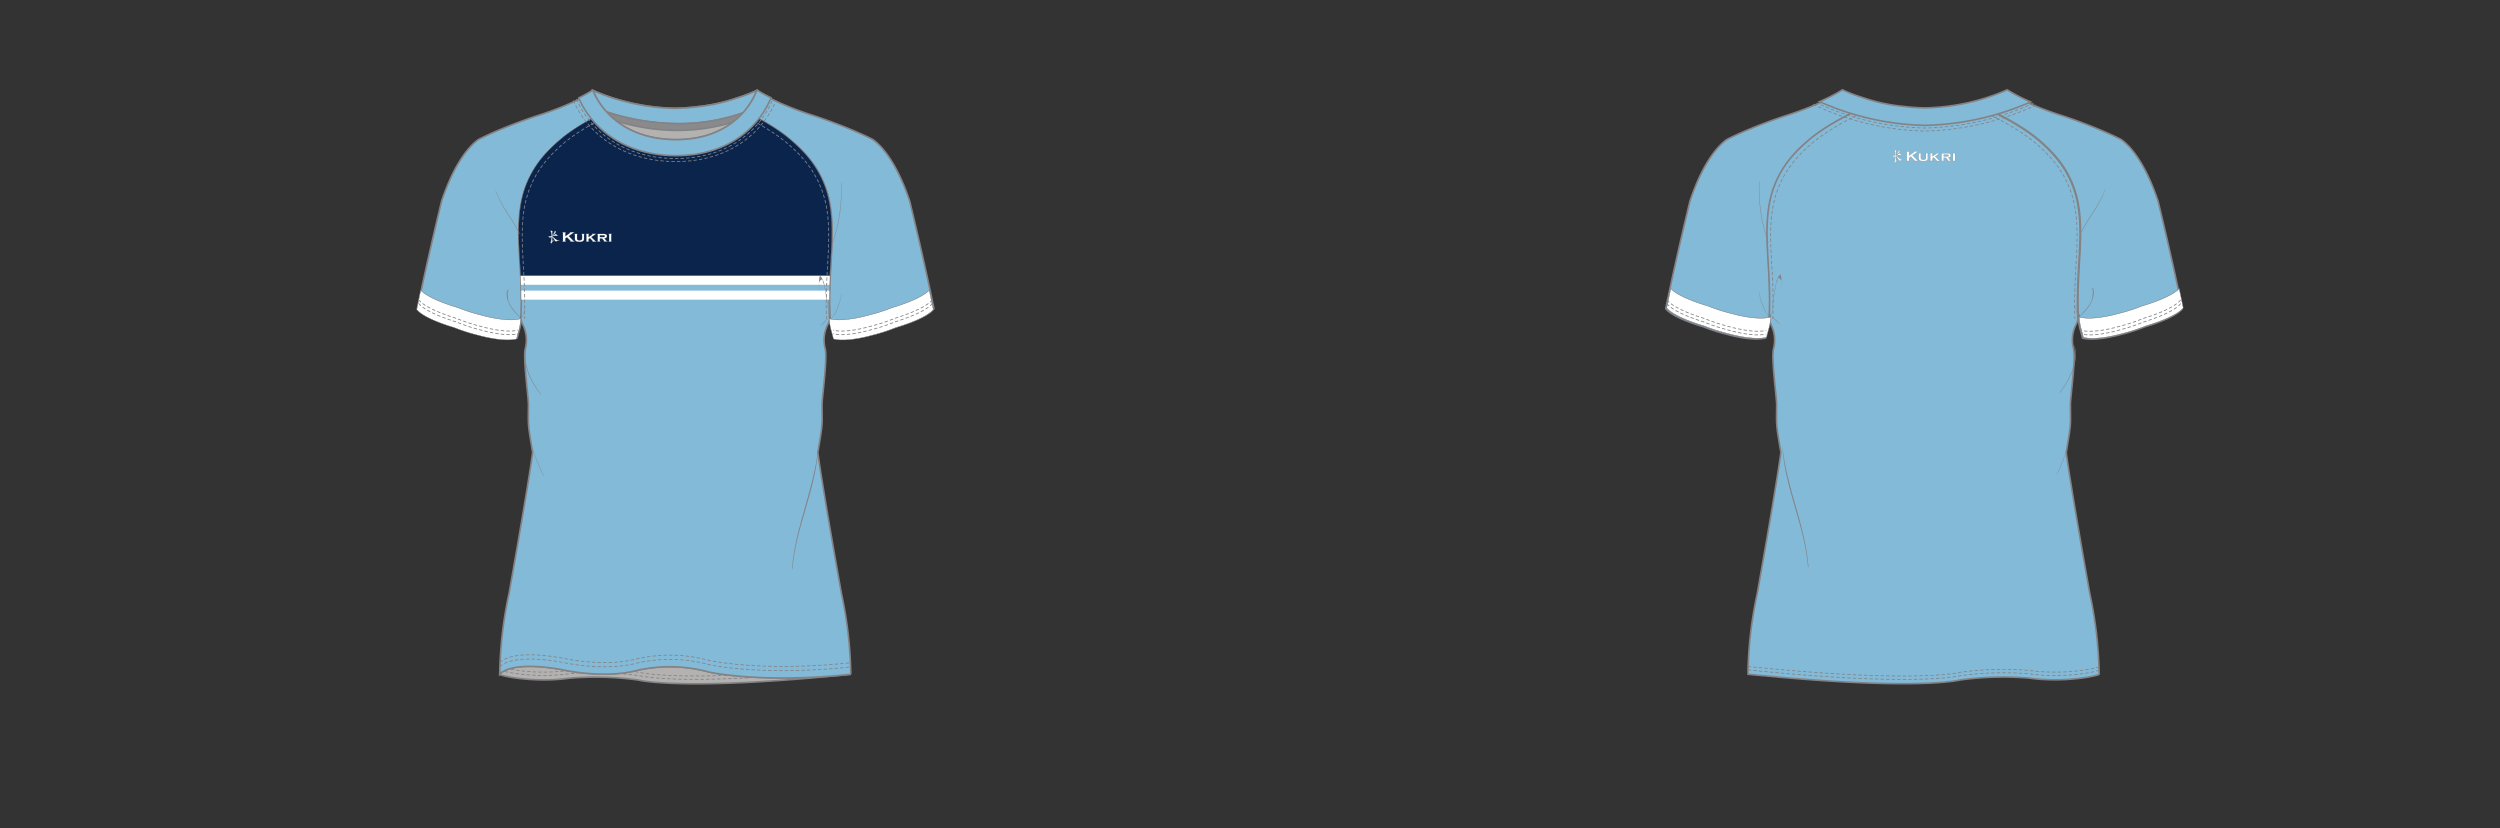 <?xml version="1.0" encoding="UTF-8"?><svg xmlns:xlink="http://www.w3.org/1999/xlink" xmlns="http://www.w3.org/2000/svg" contentScriptType="text/ecmascript" zoomAndPan="magnify" contentStyleType="text/css" style="position: relative; overflow: visible;" version="1.1" width="1600" preserveAspectRatio="xMinYMin meet" viewBox="0 0 1600 530" height="530" x="0" y="0"><rect x="0" y="0" width="1600" height="530" fill="#333333" stroke="none"/><svg contentScriptType="text/ecmascript" zoomAndPan="magnify" xmlns:xlink="http://www.w3.org/1999/xlink" contentStyleType="text/css" id="551408_FRONT" style="overflow: visible;" version="1.1" width="880" preserveAspectRatio="xMinYMin meet" viewBox="-160 0 660 503" height="530" class="" xmlns="http://www.w3.org/2000/svg" x="0" y="0">
    <svg contentScriptType="text/ecmascript" zoomAndPan="magnify" xmlns:xlink="http://www.w3.org/1999/xlink" contentStyleType="text/css" id="46503_1_SLEEVE_FRONT" version="1.1" width="314.78" preserveAspectRatio="xMidYMid meet" viewBox="0 0 314.78 151.41" height="151.41" xmlns="http://www.w3.org/2000/svg" x="93" y="55">
        <defs/>
        <g id="Layer_1" data-name="Layer 1">
            <path data-p="1" fill="#83bad8" d="M 2912.3 -343.7 c -0.63 -19.71 -4 -41.31 3.26 -59.64 c 4.63 -11.66 11.67 -19.76 21.26 -27.85 c 9.76 -8.22 25 -16 38.61 -22.19 a 115.64 115.64 0 0 1 -19.24 -6.64 l -0.26 -0.12 c -13.47 8.52 -34.07 14.75 -34.07 14.75 C 2899 -437.76 2886.29 -431 2886.29 -431 v 0 c -3.71 2.54 -13.71 11.43 -22.41 37.36 c 0 0 -8 32.67 -14.72 65.34 c 0 0 2.73 5.06 22.86 11.05 a 106.51 106.51 0 0 0 14.58 4.65 s 14.84 4.33 23.14 2.18 c 0 0 1.18 -4.55 1.56 -5.76 a 33.91 33.91 0 0 0 0.94 -5.81 v 0 c 0 -0.71 0 -1.41 0.06 -2.07 C 2912.65 -331.68 2912.51 -337.1 2912.3 -343.7 Z" id="46503_1_SLEEVE_FRONT_L0_S1" transform="translate(-2848.63 460.71)" stroke="#838386"/>
            <path data-p="1" fill="#83bad8" d="M 3148.17 -393.61 c -8.73 -26 -18.76 -34.87 -22.45 -37.38 c 0 0 -12.73 -6.76 -35.57 -14.39 c 0 0 -20.65 -6.23 -34.11 -14.75 l -0.37 0.18 a 105.17 105.17 0 0 1 -12.36 4.66 c -2.18 0.75 -4.36 1.41 -6.53 2 c 13.61 6.15 28.73 13.93 38.45 22.12 s 16.63 16.18 21.26 27.85 c 7.27 18.33 3.89 39.93 3.26 59.64 c -0.21 6.6 -0.34 12 0 19.69 c 0 0.62 0 1.28 0.06 1.95 h 0 a 34.39 34.39 0 0 0 0.95 5.91 c 0.38 1.21 1.56 5.76 1.56 5.76 c 8.3 2.15 23.14 -2.18 23.14 -2.18 a 106.52 106.52 0 0 0 14.58 -4.65 c 20.13 -6 22.86 -11.05 22.86 -11.05 C 3156.21 -360.94 3148.17 -393.61 3148.17 -393.61 Z" id="46503_1_SLEEVE_FRONT_L1_S1" transform="translate(-2848.63 460.71)" stroke="#838386"/>
        </g>
    </svg>
    <svg contentScriptType="text/ecmascript" zoomAndPan="magnify" xmlns:xlink="http://www.w3.org/1999/xlink" contentStyleType="text/css" id="46501_4_BODY_FRONT" version="1.1" width="214.27" preserveAspectRatio="xMidYMid meet" viewBox="0 0 214.27 353.83" height="353.83" xmlns="http://www.w3.org/2000/svg" x="143" y="62">
        <defs/>
        <g id="Layer_1" data-name="Layer 1">
            <path fill="#b3b2b1" d="M 3093.56 -479.1 c -54.52 5.76 -86 -1.33 -86 -1.33 a 90.51 90.51 0 0 0 -43.64 -1.09 c -20.78 5.55 -46.3 -0.48 -46.3 -0.48 c -31.89 -5.55 -37.36 2.9 -37.36 2.9 c -0.41 0.82 20.62 5.5 42.43 2.41 a 190.78 190.78 0 0 1 42 1.15 s 26.62 6.94 128.88 -3.56 Z" id="46501_4_BODY_FRONT_L0" transform="translate(-2879.8 826.62)" stroke="#838386"/>
            <path data-p="1" fill="#83bad8" d="M 3080.68 -716.42 c 0.63 -19.71 4 -41.31 -3.26 -59.64 c -4.63 -11.66 -11.67 -19.76 -21.26 -27.85 s -24.84 -16 -38.45 -22.12 a 105.47 105.47 0 0 1 -16.95 3.13 a 125.07 125.07 0 0 1 -13.75 1 h -0.18 a 131.14 131.14 0 0 1 -30.46 -4.2 c -13.66 6.17 -28.85 14 -38.61 22.19 c -9.6 8.08 -16.63 16.18 -21.26 27.85 c -7.27 18.33 -3.89 39.93 -3.26 59.64 c 0.21 6.6 0.34 12 0 19.69 c 0 0.66 0 1.36 -0.06 2.07 a 14.91 14.91 0 0 0 1.32 3.53 a 20.86 20.86 0 0 1 1.38 14.28 c -1.48 5.72 1.91 29.46 1.89 33.94 c -0.06 13.27 -0.56 10.58 2.56 29.06 c 0 0 -1.8 15.23 -14.35 85.74 a 246.47 246.47 0 0 0 -5.65 49 c 0.45 -0.61 6.72 -8.19 37.33 -2.85 c 0 0 25.52 6 46.3 0.48 a 90.51 90.51 0 0 1 43.64 1.09 s 30.15 6.8 82.6 1.67 l 3.35 -0.34 a 246.49 246.49 0 0 0 -5.65 -49 c -12.55 -70.51 -14.35 -85.74 -14.35 -85.74 c 3.12 -18.48 2.62 -15.79 2.56 -29.06 c 0 -4.48 3.37 -28.22 1.89 -33.94 a 20.86 20.86 0 0 1 1.38 -14.28 a 15.11 15.11 0 0 0 1.35 -3.65 c 0 -0.67 0 -1.33 -0.06 -1.95 C 3080.34 -704.4 3080.47 -709.82 3080.68 -716.42 Z" id="46501_4_BODY_FRONT_L1_S1" transform="translate(-2879.8 826.62)" stroke="#838386"/>
        </g>
    </svg>
    <svg contentScriptType="text/ecmascript" zoomAndPan="magnify" xmlns:xlink="http://www.w3.org/1999/xlink" contentStyleType="text/css" id="47027_4_PANEL_FRONT" version="1.1" width="190.27" preserveAspectRatio="xMidYMid meet" viewBox="0 0 190.27 120.01" height="120.01" xmlns="http://www.w3.org/2000/svg" x="155" y="62">
        <defs/>
        <g id="Layer_1" data-name="Layer 1">
            <path transform="translate(0)" fill="#0a244b" data-p="2" id="47027_4_PANEL_FRONT_L0_S2" d="M 185.59 50.12 C 181 38.46 173.92 30.36 164.33 22.27 S 139.49 6.27 125.88 0.15 a 105.47 105.47 0 0 1 -16.95 3.13 a 125.06 125.06 0 0 1 -13.75 1 H 95 A 131.14 131.14 0 0 1 64.54 0.08 c -13.66 6.17 -28.85 14 -38.61 22.19 C 16.33 30.35 9.3 38.45 4.67 50.12 C -2.09 67.12 0.35 87 1.24 105.52 H 189 C 189.92 87 192.36 67.14 185.59 50.12 Z" stroke="#646569" stroke-width="0.15"/>
            <path data-p="1" fill="#83bad8" d="M 188.82 111 H 1.45 q 0.06 1.78 0.1 3.5 H 188.72 Q 188.76 112.8 188.82 111 Z" id="47027_4_PANEL_FRONT_L1_S1" transform="translate(0)"/>
            <path data-p="3" fill="#ffffff" d="M 188.86 109.76 q 0.07 -2.11 0.17 -4.24 H 1.24 q 0.1 2.13 0.17 4.24 V 111 H 188.77 C 188.83 110.6 188.84 110.18 188.86 109.76 Z" id="47027_4_PANEL_FRONT_L2_S3" transform="translate(0)"/>
            <path data-p="3" fill="#ffffff" d="M 188.72 114.51 H 1.59 c 0 1.83 0.07 3.64 0.07 5.5 h 187 C 188.65 118.15 188.68 116.34 188.72 114.51 Z" id="47027_4_PANEL_FRONT_L3_S3" transform="translate(0)"/>
        </g>
    </svg>
    <svg contentScriptType="text/ecmascript" zoomAndPan="magnify" xmlns:xlink="http://www.w3.org/1999/xlink" contentStyleType="text/css" id="47028_4_PANEL_FRONT" version="1.1" width="313.96" preserveAspectRatio="xMidYMid meet" viewBox="0 0 313.96 30.57" height="30.57" xmlns="http://www.w3.org/2000/svg" x="93" y="176">
        <defs/>
        <g id="Layer_1" data-name="Layer 1">
            <path transform="translate(-0.02 -0.04)" fill="#ffffff" data-p="3" id="47028_4_PANEL_FRONT_L0_S3" d="M 288.89 10.89 a 106.53 106.53 0 0 1 -14.58 4.65 s -14.85 4.33 -23.14 2.18 L 250.7 16 v 0.29 c 0 0.66 0 1.36 0.06 2.08 h 0 a 33.9 33.9 0 0 0 0.94 5.81 c 0.38 1.21 1.56 5.76 1.56 5.76 c 8.3 2.15 23.14 -2.18 23.14 -2.18 A 106.53 106.53 0 0 0 291 23.06 c 20.13 -6 22.87 -11.06 22.87 -11.06 c -0.8 -3.91 -1.62 -7.83 -2.44 -11.69 C 310.27 1.62 305.47 5.94 288.89 10.89 Z" stroke="#646569" stroke-width="0.25"/>
            <path transform="translate(-0.02 -0.04)" fill="#ffffff" data-p="3" id="47028_4_PANEL_FRONT_L1_S3" d="M 25.11 10.89 a 106.53 106.53 0 0 0 14.58 4.65 s 14.85 4.33 23.14 2.18 L 63.3 16 v 0.29 c 0 0.66 0 1.36 -0.06 2.08 h 0 a 33.9 33.9 0 0 1 -0.94 5.81 c -0.38 1.21 -1.56 5.76 -1.56 5.76 C 52.44 32 37.6 27.71 37.6 27.71 A 106.53 106.53 0 0 1 23 23.06 C 2.89 17.06 0.15 12 0.15 12 C 0.95 8.09 1.77 4.17 2.59 0.31 C 3.73 1.62 8.47 5.93 25.11 10.89 Z" stroke="#646569" stroke-width="0.25"/>
        </g>
    </svg>
    <svg contentScriptType="text/ecmascript" zoomAndPan="magnify" xmlns:xlink="http://www.w3.org/1999/xlink" contentStyleType="text/css" id="46509_1_STITCHING_FRONT" version="1.0" width="312.59" preserveAspectRatio="xMidYMid meet" viewBox="0 0 312.59 348.92" height="348.92" xmlns="http://www.w3.org/2000/svg" x="94" y="64">
        <defs/>
        <g id="Layer_1" data-name="Layer 1">
            <path transform="translate(-2849.73 -479.73)" fill="none" stroke-dasharray="2.06,1.31" d="M 2974.16 825 c 3.35 0.27 6 0.58 9.59 1.08 c 0 0 14.62 4.16 68.12 1.31" id="46509_1_STITCHING_FRONT_L0" stroke="#838386" stroke-width="0.5"/>
            <path transform="translate(-2849.73 -479.73)" fill="none" stroke-dasharray="2.06,1.31" d="M 2902.29 823.58 c 6.18 1.53 22.4 3.79 39.5 1.37 c 0 0 1.56 -0.17 5.15 -0.35" id="46509_1_STITCHING_FRONT_L1" stroke="#838386" stroke-width="0.5"/>
            <path transform="translate(-2849.73 -479.73)" fill="none" stroke-dasharray="2.06,1.31" d="M 2981.44 823.72 l 2.31 0.31 s 11.88 3.31 52.81 2" id="46509_1_STITCHING_FRONT_L2" stroke="#838386" stroke-width="0.5"/>
            <path transform="translate(-2849.73 -479.73)" fill="none" stroke-dasharray="2.06,1.31" d="M 2905.92 822.25 a 116.26 116.26 0 0 0 32.86 1" id="46509_1_STITCHING_FRONT_L3" stroke="#838386" stroke-width="0.5"/>
            <path transform="translate(-2849.73 -479.73)" fill="none" stroke-dasharray="2.06,1.31" d="M 2977.38 480 c -13.66 6.17 -28.85 14 -38.61 22.19 c -9.6 8.08 -16.63 16.18 -21.26 27.85 c -7.27 18.33 -3.89 39.93 -3.26 59.64 c 0.21 6.6 0.34 12 0 19.69" id="46509_1_STITCHING_FRONT_L4" stroke="#838386" stroke-width="0.5"/>
            <path transform="translate(-2849.73 -479.73)" fill="none" stroke-dasharray="2.06,1.31" d="M 3034.64 480 c 13.66 6.17 28.85 14 38.61 22.19 c 9.6 8.08 16.63 16.18 21.26 27.85 c 7.27 18.33 3.89 39.93 3.26 59.64 c -0.21 6.6 -0.34 12 0 19.69" id="46509_1_STITCHING_FRONT_L5" stroke="#838386" stroke-width="0.5"/>
            <path transform="translate(-2849.73 -479.73)" fill="none" stroke-dasharray="2.06,1.31" d="M 2850 599.93 s 2.68 5.09 22.74 11.3 a 106.52 106.52 0 0 0 14.53 4.8 s 14.8 4.48 23.11 2.43" id="46509_1_STITCHING_FRONT_L6" stroke="#838386" stroke-width="0.5"/>
            <path transform="translate(-2849.73 -479.73)" fill="none" stroke-dasharray="2.06,1.31" d="M 2850 597.74 s 2.68 5.09 22.74 11.3 a 106.52 106.52 0 0 0 14.53 4.8 s 14.8 4.48 23.11 2.43" id="46509_1_STITCHING_FRONT_L7" stroke="#838386" stroke-width="0.5"/>
            <path transform="translate(-2849.73 -479.73)" fill="none" stroke-dasharray="2.06,1.31" d="M 3162.09 599.93 s -2.68 5.09 -22.74 11.3 a 106.52 106.52 0 0 1 -14.53 4.8 s -14.8 4.48 -23.11 2.43" id="46509_1_STITCHING_FRONT_L8" stroke="#838386" stroke-width="0.5"/>
            <path transform="translate(-2849.73 -479.73)" fill="none" stroke-dasharray="2.06,1.31" d="M 3162.07 597.74 s -2.68 5.09 -22.74 11.3 a 106.52 106.52 0 0 1 -14.53 4.8 s -14.8 4.48 -23.11 2.43" id="46509_1_STITCHING_FRONT_L9" stroke="#838386" stroke-width="0.5"/>
            <path transform="translate(-2849.73 -479.73)" fill="none" stroke-dasharray="2.06,1.31" d="M 2899.39 820.77 c 0.45 -0.61 6.72 -8.19 37.33 -2.85 c 0 0 25.52 6 46.3 0.48 a 90.51 90.51 0 0 1 43.64 1.09 s 30.15 6.8 82.6 1.67 l 3.35 -0.34" id="46509_1_STITCHING_FRONT_L10" stroke="#838386" stroke-width="0.5"/>
            <path transform="translate(-2849.73 -479.73)" fill="none" stroke-dasharray="2.06,1.31" d="M 2899.39 818.2 c 0.45 -0.61 6.72 -8.19 37.33 -2.85 c 0 0 25.52 6 46.3 0.48 a 90.51 90.51 0 0 1 43.64 1.09 s 30.15 6.8 82.6 1.67 l 3.35 -0.34" id="46509_1_STITCHING_FRONT_L11" stroke="#838386" stroke-width="0.5"/>
        </g>
    </svg>
    <svg contentScriptType="text/ecmascript" zoomAndPan="magnify" xmlns:xlink="http://www.w3.org/1999/xlink" contentStyleType="text/css" id="46589_2_COLLAR_FRONT" version="1.1" width="123.64" preserveAspectRatio="xMidYMid meet" viewBox="0 0 123.64 44.39" height="44.39" xmlns="http://www.w3.org/2000/svg" x="188" y="54">
        <defs/>
        <g id="Layer_1" data-name="Layer 1">
            <path fill="#b3b2b1" d="M 256.15 30.86 c 37.27 0.26 48.11 -25.33 49.73 -29.83 a 105.17 105.17 0 0 1 -12.36 4.66 a 104.13 104.13 0 0 1 -23.46 5.13 a 125.08 125.08 0 0 1 -13.75 1 h -0.18 A 130.32 130.32 0 0 1 206.43 1 C 208.06 5.26 219.23 30.39 256.15 30.86 Z" id="46589_2_COLLAR_FRONT_L0" transform="translate(-194.25 -0.03)" stroke="#838386"/>
            <path data-p="1" fill="#83bad8" d="M 293.52 5.69 a 104.13 104.13 0 0 1 -23.46 5.13 a 125.08 125.08 0 0 1 -13.75 1 h -0.18 A 130.32 130.32 0 0 1 206.43 1 a 43.34 43.34 0 0 0 8.35 13.1 h 0 a 142.57 142.57 0 0 0 43.61 7.09 a 116.51 116.51 0 0 0 39.12 -6.57 h 0 A 42.82 42.82 0 0 0 305.89 1 A 105.17 105.17 0 0 1 293.52 5.69 Z" id="46589_2_COLLAR_FRONT_L1_S1" transform="translate(-194.25 -0.03)" stroke="#838386"/>
            <path fill="#8a8a8d" d="M 291.24 20.32 a 51.9 51.9 0 0 0 6.26 -5.77 a 116.51 116.51 0 0 1 -39.12 6.57 A 142.56 142.56 0 0 1 214.77 14 h 0 a 45 45 0 0 0 6.09 5.61 C 236.7 24.41 261.85 29.07 291.24 20.32 Z" id="46589_2_COLLAR_FRONT_L2" transform="translate(-194.25 -0.03)" stroke="#838386"/>
            <path transform="translate(-194.25 -0.03)" fill="none" stroke-dasharray="2.06,1.31" d="M 196.38 6.18 A 56 56 0 0 0 208 23.44 c 8.24 8.43 23.24 18.56 48 18.88 h 0.65 c 24.68 0 39.56 -10.12 47.72 -18.65 A 55.2 55.2 0 0 0 315.8 6" id="46589_2_COLLAR_FRONT_L3" stroke="#838386" stroke-width="0.5"/>
            <path transform="translate(-194.25 -0.03)" fill="none" stroke-dasharray="2.06,1.31" d="M 194.48 7.06 A 58.33 58.33 0 0 0 206.34 24.6 c 8.52 8.74 24 19.24 49.61 19.57 h 0.67 c 25.53 0 40.92 -10.49 49.36 -19.33 A 57.45 57.45 0 0 0 317.66 6.93" id="46589_2_COLLAR_FRONT_L4" stroke="#838386" stroke-width="0.5"/>
            <path data-p="1" fill="#83bad8" d="M 256.06 40.57 h 0.63 c 24.17 0 38.74 -9.83 46.73 -18.12 a 53.61 53.61 0 0 0 11.14 -17 c -2.69 -1.33 -5.31 -2.75 -7.73 -4.24 l -0.59 -0.37 l -0.37 0.18 c -1.62 4.5 -12.46 30.09 -49.73 29.83 C 219.22 30.37 208 5.25 206.4 1 l -0.26 -0.12 a 91.54 91.54 0 0 1 -8.38 4.64 a 54.38 54.38 0 0 0 11.35 16.73 C 217.19 30.42 231.88 40.26 256.06 40.57 Z" id="46589_2_COLLAR_FRONT_L5_S1" transform="translate(-194.25 -0.03)" stroke="#838386"/>
        </g>
    </svg>
    <svg contentScriptType="text/ecmascript" zoomAndPan="magnify" xmlns:xlink="http://www.w3.org/1999/xlink" contentStyleType="text/css" id="46507_1_SHAPINGDETAIL_FRONT" version="1.0" width="210.29" preserveAspectRatio="xMidYMid meet" viewBox="0 0 210.29 234.51" height="234.51" xmlns="http://www.w3.org/2000/svg" x="141" y="111">
        <defs/>
        <g id="Layer_1" data-name="Layer 1">
            <path fill="#838386" d="M 3100 190.5 c 4 -4.32 5.49 -10 6.84 -15.61 a 0.08 0.08 0 0 0 -0.15 0 c -1.43 5.59 -3 11.06 -6.74 15.59 c 0 0 0 0.1 0.06 0.06 Z" id="46507_1_SHAPINGDETAIL_FRONT_L0" transform="translate(-2896.52 -107.26)"/>
            <path fill="#838386" d="M 3093.53 173.07 a 18.36 18.36 0 0 1 -0.49 -5.49 q 2.23 -3.2 2.37 0.23 c 1 1.39 1.14 4.42 1.48 6.08 a 96.61 96.61 0 0 1 1.85 15.05 c 0 0.1 0.16 0.1 0.16 0 a 92.75 92.75 0 0 0 -1.61 -14.24 c -0.67 -3.37 -1 -8.44 -3.68 -10.84 a 0.1 0.1 0 0 0 -0.16 0 a 20.58 20.58 0 0 0 0 9.18 c 0 0.05 0.09 0 0.08 0 Z" id="46507_1_SHAPINGDETAIL_FRONT_L1" transform="translate(-2896.52 -107.26)"/>
            <path fill="#838386" d="M 3098.89 189.81 c -0.85 -0.11 -1.42 0.65 -2 1.19 c -1 1 -2 2 -2.91 3 a 0.1 0.1 0 0 0 0.13 0.13 c 0.75 -0.69 1.48 -1.41 2.19 -2.14 s 1.54 -2 2.56 -2.05 a 0.09 0.09 0 0 0 0 -0.18 Z" id="46507_1_SHAPINGDETAIL_FRONT_L2" transform="translate(-2896.52 -107.26)"/>
            <path fill="#838386" d="M 2912 189.73 c -1.84 -2.33 -4 -4.41 -5.68 -6.88 a 16.48 16.48 0 0 1 -2 -3.89 c -0.05 -0.16 -0.95 -6.66 0 -6.08 c 0.16 0.1 0.3 -0.15 0.15 -0.25 c -1.82 -1.25 -1.06 4.16 -0.94 4.77 c 1 4.92 5 9 8.41 12.41 c 0 0 0.1 0 0.07 -0.07 Z" id="46507_1_SHAPINGDETAIL_FRONT_L3" transform="translate(-2896.52 -107.26)"/>
            <path fill="#838386" d="M 2912.53 189.18 a 13.08 13.08 0 0 0 1.95 -6.49 c 0 -0.13 -0.19 -0.13 -0.2 0 a 15.56 15.56 0 0 1 -1.84 6.43 a 0.05 0.05 0 0 0 0.09 0.05 Z" id="46507_1_SHAPINGDETAIL_FRONT_L4" transform="translate(-2896.52 -107.26)"/>
            <path fill="#838386" d="M 2896.52 112.09 c 3.22 9.58 10.15 17.16 14.45 26.21 c 0.07 0.15 0.29 0 0.22 -0.13 c -4.17 -9.11 -11.19 -16.59 -14.51 -26.13 c 0 -0.11 -0.21 -0.06 -0.17 0 Z" id="46507_1_SHAPINGDETAIL_FRONT_L5" transform="translate(-2896.52 -107.26)"/>
            <path fill="#838386" d="M 3106.35 107.36 a 99.69 99.69 0 0 1 -5.49 37.24 c 0 0.13 0.16 0.18 0.2 0.06 a 96 96 0 0 0 5.49 -37.3 c 0 -0.13 -0.21 -0.13 -0.2 0 Z" id="46507_1_SHAPINGDETAIL_FRONT_L6" transform="translate(-2896.52 -107.26)"/>
            <path fill="#838386" d="M 3092.43 268.43 c -2.47 25 -14 48.11 -15.82 73.19 c 0 0.2 0.29 0.2 0.31 0 c 2 -25.06 14.23 -48.09 15.6 -73.19 c 0 -0.06 -0.09 -0.06 -0.09 0 Z" id="46507_1_SHAPINGDETAIL_FRONT_L7" transform="translate(-2896.52 -107.26)"/>
            <path fill="#838386" d="M 2915.09 207.13 c -3 9.74 2.93 21.45 9 28.85 c 0.09 0.11 0.24 0 0.15 -0.15 c -6 -7.67 -11.55 -18.71 -9 -28.67 a 0 0 0 0 0 -0.08 0 Z" id="46507_1_SHAPINGDETAIL_FRONT_L8" transform="translate(-2896.52 -107.26)"/>
            <path fill="#838386" d="M 2919.08 268.86 a 96.3 96.3 0 0 0 6.54 16.4 c 0 0.1 0.19 0 0.15 -0.08 a 135.43 135.43 0 0 1 -6.61 -16.34 c 0 -0.05 -0.1 0 -0.08 0 Z" id="46507_1_SHAPINGDETAIL_FRONT_L9" transform="translate(-2896.52 -107.26)"/>
        </g>
    </svg>
    <svg contentScriptType="text/ecmascript" zoomAndPan="magnify" xmlns:xlink="http://www.w3.org/1999/xlink" contentStyleType="text/css" id="46239_3_BRANDING_FRONT" version="1.1" width="38.63" preserveAspectRatio="xMidYMid meet" viewBox="0 0 38.63 7.9" height="7.9" xmlns="http://www.w3.org/2000/svg" x="173" y="140">
        <defs/>
        <g id="Layer_1" data-name="Layer 1">
            <path transform="translate(-753.81 -353.67)" fill="#ffffff" data-p="4" d="M 765.19 357.8 l -1 0.69 V 360 a 0.23 0.23 0 0 0 0.07 0.2 a 0.42 0.42 0 0 0 0.25 0.11 v 0.13 h -2.08 v -0.13 a 0.61 0.61 0 0 0 0.25 -0.12 a 0.26 0.26 0 0 0 0.06 -0.2 v -4.83 a 0.29 0.29 0 0 0 -0.06 -0.19 a 0.57 0.57 0 0 0 -0.24 -0.11 v -0.13 h 2.08 v 0.13 a 0.54 0.54 0 0 0 -0.24 0.1 a 0.27 0.27 0 0 0 -0.07 0.2 v 2 l 2.73 -1.93 c 0.13 -0.08 0.2 -0.16 0.2 -0.21 s -0.09 -0.14 -0.29 -0.17 v -0.14 h 2.74 v 0.14 a 1.22 1.22 0 0 0 -0.24 0.07 a 4.66 4.66 0 0 0 -0.43 0.29 l -0.37 0.27 l -2.27 1.57 l 2.58 2.64 a 3.5 3.5 0 0 0 0.51 0.47 a 0.91 0.91 0 0 0 0.41 0.15 v 0.13 h -2.62 v -0.13 c 0.18 0 0.26 -0.09 0.26 -0.17 s -0.08 -0.14 -0.24 -0.31 Z" id="46239_3_BRANDING_FRONT_L0_S4" stroke="#646569" stroke-width="0.1" stroke-miterlimit="10"/>
            <path transform="translate(-753.81 -353.67)" fill="#ffffff" data-p="4" d="M 775.54 356.19 v 2.49 a 1.77 1.77 0 0 1 -0.38 1.25 a 3.42 3.42 0 0 1 -2.37 0.63 a 4.91 4.91 0 0 1 -1.9 -0.3 a 1.25 1.25 0 0 1 -0.71 -0.63 a 2.07 2.07 0 0 1 -0.18 -0.94 v -2.49 a 0.27 0.27 0 0 0 -0.06 -0.2 a 0.78 0.78 0 0 0 -0.25 -0.12 v -0.11 h 1.93 v 0.11 a 0.6 0.6 0 0 0 -0.25 0.12 a 0.27 0.27 0 0 0 -0.06 0.2 v 2.26 a 1.65 1.65 0 0 0 0.08 0.6 a 0.72 0.72 0 0 0 0.28 0.35 a 2.06 2.06 0 0 0 1.16 0.27 a 2.1 2.1 0 0 0 1.17 -0.28 a 0.75 0.75 0 0 0 0.27 -0.34 a 1.85 1.85 0 0 0 0.08 -0.61 v -2.26 a 0.25 0.25 0 0 0 -0.07 -0.19 a 0.6 0.6 0 0 0 -0.25 -0.13 v -0.11 h 1.82 v 0.11 a 0.56 0.56 0 0 0 -0.24 0.12 A 0.25 0.25 0 0 0 775.54 356.19 Z" id="46239_3_BRANDING_FRONT_L1_S4" stroke="#646569" stroke-width="0.1" stroke-miterlimit="10"/>
            <path transform="translate(-753.81 -353.67)" fill="#ffffff" data-p="4" d="M 779.11 358.31 l -0.79 0.54 V 360 a 0.26 0.26 0 0 0 0.06 0.2 a 0.53 0.53 0 0 0 0.25 0.11 v 0.12 h -1.92 v -0.12 a 0.54 0.54 0 0 0 0.24 -0.11 a 0.26 0.26 0 0 0 0.06 -0.2 v -3.83 a 0.3 0.3 0 0 0 -0.06 -0.2 a 0.61 0.61 0 0 0 -0.24 -0.12 v -0.12 h 1.92 v 0.11 a 0.6 0.6 0 0 0 -0.24 0.12 a 0.27 0.27 0 0 0 -0.06 0.2 v 1.52 l 2.07 -1.39 c 0.15 -0.1 0.23 -0.2 0.23 -0.27 s -0.1 -0.14 -0.29 -0.17 v -0.11 h 2.45 v 0.11 a 1 1 0 0 0 -0.31 0.1 c -0.08 0 -0.29 0.2 -0.62 0.43 L 780 357.68 l 2 2 a 4.25 4.25 0 0 0 0.56 0.5 a 1 1 0 0 0 0.39 0.15 v 0.12 h -2.39 v -0.12 c 0.17 0 0.27 -0.09 0.27 -0.16 a 0.13 0.13 0 0 0 0 -0.08 l -0.24 -0.23 Z" id="46239_3_BRANDING_FRONT_L2_S4" stroke="#646569" stroke-width="0.1" stroke-miterlimit="10"/>
            <path transform="translate(-753.81 -353.67)" fill="#ffffff" data-p="4" d="M 785.18 358.5 V 360 a 0.27 0.27 0 0 0 0.06 0.2 a 0.5 0.5 0 0 0 0.25 0.1 v 0.13 h -1.93 v -0.12 a 0.4 0.4 0 0 0 0.24 -0.1 a 0.26 0.26 0 0 0 0.07 -0.2 v -3.83 a 0.22 0.22 0 0 0 -0.07 -0.2 a 0.56 0.56 0 0 0 -0.24 -0.12 v -0.11 h 3.6 a 6.9 6.9 0 0 1 1.06 0.06 a 2 2 0 0 1 0.66 0.22 a 1.13 1.13 0 0 1 0.59 1.07 a 1.1 1.1 0 0 1 -0.36 0.9 a 2.36 2.36 0 0 1 -1.17 0.46 l 1 1.23 a 3.11 3.11 0 0 0 0.45 0.46 a 0.72 0.72 0 0 0 0.38 0.15 v 0.13 H 787.5 v -0.12 c 0.17 0 0.26 -0.1 0.26 -0.18 a 0.59 0.59 0 0 0 -0.16 -0.28 l -1.1 -1.34 Z m 0 -0.85 h 2 a 1.83 1.83 0 0 0 0.68 -0.09 a 0.43 0.43 0 0 0 0.3 -0.44 a 0.43 0.43 0 0 0 -0.21 -0.41 a 1.76 1.76 0 0 0 -0.77 -0.12 h -2 Z" id="46239_3_BRANDING_FRONT_L3_S4" stroke="#646569" stroke-width="0.1" stroke-miterlimit="10"/>
            <path transform="translate(-753.81 -353.67)" fill="#ffffff" data-p="4" d="M 792.07 356.16 V 360 a 0.28 0.28 0 0 0 0.07 0.2 a 0.57 0.57 0 0 0 0.24 0.11 v 0.12 h -1.93 v -0.13 a 0.44 0.44 0 0 0 0.24 -0.1 a 0.26 0.26 0 0 0 0.07 -0.2 v -3.83 a 0.29 0.29 0 0 0 -0.06 -0.2 a 0.62 0.62 0 0 0 -0.24 -0.11 v -0.12 h 1.93 v 0.11 a 0.57 0.57 0 0 0 -0.24 0.11 A 0.31 0.31 0 0 0 792.07 356.16 Z" id="46239_3_BRANDING_FRONT_L4_S4" stroke="#646569" stroke-width="0.1" stroke-miterlimit="10"/>
            <path transform="translate(-753.81 -353.67)" fill="#ffffff" data-p="4" d="M 759.31 359.51 a 6.52 6.52 0 0 1 -1.86 -1.3 c -0.51 -0.41 -0.88 -0.68 -1.16 -0.9 v 0 c 0.15 -0.07 0.33 -0.15 0.54 -0.23 a 3.71 3.71 0 0 1 1.85 -0.15 a 1.6 1.6 0 0 0 1 -0.15 a 2 2 0 0 1 -0.78 -0.64 c -0.37 -0.42 -0.71 -0.31 -1.49 0.2 a 4.64 4.64 0 0 1 -1.12 0.53 c 0 -0.06 0 -0.12 0 -0.18 a 14.06 14.06 0 0 0 1.34 -1 a 2.09 2.09 0 0 0 0.82 -1.25 c 0 -0.11 0 -0.15 -0.21 -0.28 s -0.31 -0.31 -0.45 -0.21 s 0 0.18 -0.1 0.47 a 4.74 4.74 0 0 1 -0.81 1.39 a 4.57 4.57 0 0 1 -0.6 0.73 c 0 -0.76 0 -1.61 0 -1.79 s 0.09 -0.22 0.14 -0.44 s -0.17 -0.32 -0.58 -0.43 s -1 -0.08 -0.73 0.1 a 1.15 1.15 0 0 1 0.38 0.53 a 8.25 8.25 0 0 1 0.3 2.53 l -0.55 0.13 a 2.45 2.45 0 0 1 -1.33 -0.1 s 0.4 1.06 1.05 0.94 a 2.19 2.19 0 0 0 0.84 -0.38 a 14 14 0 0 1 -0.34 2.59 l 0.2 0.11 a 1.31 1.31 0 0 0 -0.55 0.38 a 1.44 1.44 0 0 0 0.21 0.42 c 0.17 0.24 0.39 0.51 0.46 0.46 a 2.81 2.81 0 0 1 0.56 -1.06 c 0.43 -0.45 0.89 -0.94 0.89 -0.94 v -0.16 a 7.67 7.67 0 0 1 -0.74 0.48 l -0.23 0.12 c 0 -0.42 0 -1.67 0 -2.33 l 0.63 0.76 a 13.23 13.23 0 0 1 0.86 1.31 a 1.94 1.94 0 0 0 0.63 0.57 c 0.14 0 2 -0.62 2.16 -0.6 C 760.54 359.37 760.05 359.79 759.31 359.51 Z" id="46239_3_BRANDING_FRONT_L5_S4" stroke="#646569" stroke-width="0.1" stroke-miterlimit="10"/>
        </g>
    </svg>
</svg><svg contentScriptType="text/ecmascript" zoomAndPan="magnify" xmlns:xlink="http://www.w3.org/1999/xlink" contentStyleType="text/css" id="551408_BACK" style="overflow: visible;" version="1.1" width="880" preserveAspectRatio="xMinYMin meet" viewBox="-160 0 660 503" height="530" class="" xmlns="http://www.w3.org/2000/svg" x="800" y="0">
    <svg contentScriptType="text/ecmascript" zoomAndPan="magnify" xmlns:xlink="http://www.w3.org/1999/xlink" contentStyleType="text/css" id="46504_1_SLEEVE_BACK" version="1.1" width="314.78" preserveAspectRatio="xMidYMid meet" viewBox="0 0 314.78 151.41" height="151.41" xmlns="http://www.w3.org/2000/svg" x="92" y="55">
        <defs/>
        <g id="Layer_1" data-name="Layer 1">
            <path data-p="1" fill="#83bad8" d="M 2912.3 -343.7 c -0.63 -19.71 -4 -41.31 3.26 -59.64 c 4.63 -11.66 11.67 -19.76 21.26 -27.85 c 9.76 -8.22 25 -16 38.61 -22.19 a 115.64 115.64 0 0 1 -19.24 -6.64 l -0.26 -0.12 c -13.47 8.52 -34.07 14.75 -34.07 14.75 C 2899 -437.76 2886.29 -431 2886.29 -431 v 0 c -3.71 2.54 -13.71 11.43 -22.41 37.36 c 0 0 -8 32.67 -14.72 65.34 c 0 0 2.73 5.06 22.86 11.05 a 106.51 106.51 0 0 0 14.58 4.65 s 14.84 4.33 23.14 2.18 c 0 0 1.18 -4.55 1.56 -5.76 a 33.91 33.91 0 0 0 0.94 -5.81 v 0 c 0 -0.71 0 -1.41 0.06 -2.07 C 2912.65 -331.68 2912.51 -337.1 2912.3 -343.7 Z" id="46504_1_SLEEVE_BACK_L0_S1" transform="translate(-2848.63 460.71)" stroke="#838386"/>
            <path data-p="1" fill="#83bad8" d="M 3148.17 -393.61 c -8.73 -26 -18.76 -34.87 -22.45 -37.38 c 0 0 -12.73 -6.76 -35.57 -14.39 c 0 0 -20.65 -6.23 -34.11 -14.75 l -0.37 0.18 a 105.17 105.17 0 0 1 -12.36 4.66 c -2.18 0.75 -4.36 1.41 -6.53 2 c 13.61 6.15 28.73 13.93 38.45 22.12 s 16.63 16.18 21.26 27.85 c 7.27 18.33 3.89 39.93 3.26 59.64 c -0.21 6.6 -0.34 12 0 19.69 c 0 0.62 0 1.28 0.06 1.95 h 0 a 34.39 34.39 0 0 0 0.95 5.91 c 0.38 1.21 1.56 5.76 1.56 5.76 c 8.3 2.15 23.14 -2.18 23.14 -2.18 a 106.52 106.52 0 0 0 14.58 -4.65 c 20.13 -6 22.86 -11.05 22.86 -11.05 C 3156.21 -360.94 3148.17 -393.61 3148.17 -393.61 Z" id="46504_1_SLEEVE_BACK_L1_S1" transform="translate(-2848.63 460.71)" stroke="#838386"/>
        </g>
    </svg>
    <svg contentScriptType="text/ecmascript" zoomAndPan="magnify" xmlns:xlink="http://www.w3.org/1999/xlink" contentStyleType="text/css" id="46502_4_BODY_BACK" version="1.1" width="214.27" preserveAspectRatio="xMidYMid meet" viewBox="0 0 214.27 353.78" height="353.78" xmlns="http://www.w3.org/2000/svg" x="142" y="62">
        <defs/>
        <g id="Layer_1" data-name="Layer 1">
            <path data-p="1" fill="#83bad8" d="M 3428.29 -716.78 c 0.63 -19.71 4 -41.31 -3.26 -59.64 c -4.63 -11.66 -11.67 -19.76 -21.26 -27.85 s -24.87 -16 -38.5 -22.14 a 131.17 131.17 0 0 1 -30.58 4.22 h -0.18 a 125.07 125.07 0 0 1 -13.75 -1 a 105.45 105.45 0 0 1 -17.06 -3.16 c -13.59 6.15 -28.64 13.9 -38.34 22.07 s -16.63 16.18 -21.26 27.85 c -7.27 18.33 -3.89 39.93 -3.26 59.64 c 0.21 6.6 0.34 12 0 19.69 c 0 0.79 -0.06 1.64 -0.07 2.51 l 0 -0.37 a 14.94 14.94 0 0 0 1.32 3.54 a 20.86 20.86 0 0 1 1.38 14.28 c -1.48 5.72 1.91 29.46 1.89 33.94 c -0.06 13.27 -0.56 10.58 2.56 29.06 c 0 0 -1.8 15.23 -14.35 85.74 a 246.48 246.48 0 0 0 -5.65 48.92 h 0 s 0 0.05 0 0.08 l 3.35 0.34 c 2.59 0.25 5.11 0.47 7.59 0.67 c 93.22 8.92 117.93 2.48 117.93 2.48 a 190.78 190.78 0 0 1 42 -1.15 c 21.81 3.09 42.84 -1.59 42.43 -2.41 l 0 0 a 246.46 246.46 0 0 0 -5.65 -48.88 c -12.55 -70.51 -14.35 -85.74 -14.35 -85.74 c 3.12 -18.48 2.62 -15.79 2.56 -29.06 c 0 -4.48 3.37 -28.22 1.89 -33.94 A 20.86 20.86 0 0 1 3427 -691.4 a 14.8 14.8 0 0 0 1.3 -3.46 l 0 0.23 c 0 -0.84 0 -1.67 -0.07 -2.45 C 3427.94 -704.76 3428.07 -710.18 3428.29 -716.78 Z" id="46502_4_BODY_BACK_L0_S1" transform="translate(-3227.47 826.93)" stroke="#838386"/>
        </g>
    </svg>
    <svg contentScriptType="text/ecmascript" zoomAndPan="magnify" xmlns:xlink="http://www.w3.org/1999/xlink" contentStyleType="text/css" id="47029_4_PANEL_BACK" version="1.1" width="313.96" preserveAspectRatio="xMidYMid meet" viewBox="0 0 313.96 30.57" height="30.57" xmlns="http://www.w3.org/2000/svg" x="93" y="175">
        <defs/>
        <g id="Layer_1" data-name="Layer 1">
            <path transform="translate(-0.02 -0.04)" fill="#ffffff" data-p="3" id="47029_4_PANEL_BACK_L0_S3" d="M 288.89 10.89 a 106.53 106.53 0 0 1 -14.58 4.65 s -14.85 4.33 -23.14 2.18 L 250.7 16 v 0.29 c 0 0.66 0 1.36 0.06 2.08 h 0 a 33.9 33.9 0 0 0 0.94 5.81 c 0.38 1.21 1.56 5.76 1.56 5.76 c 8.3 2.15 23.14 -2.18 23.14 -2.18 A 106.53 106.53 0 0 0 291 23.06 c 20.13 -6 22.87 -11.06 22.87 -11.06 c -0.8 -3.91 -1.62 -7.83 -2.44 -11.69 C 310.27 1.62 305.47 5.94 288.89 10.89 Z" stroke="#646569" stroke-width="0.25"/>
            <path transform="translate(-0.02 -0.04)" fill="#ffffff" data-p="3" id="47029_4_PANEL_BACK_L1_S3" d="M 25.11 10.89 a 106.53 106.53 0 0 0 14.58 4.65 s 14.85 4.33 23.14 2.18 L 63.3 16 v 0.29 c 0 0.66 0 1.36 -0.06 2.08 h 0 a 33.9 33.9 0 0 1 -0.94 5.81 c -0.38 1.21 -1.56 5.76 -1.56 5.76 C 52.44 32 37.6 27.71 37.6 27.71 A 106.53 106.53 0 0 1 23 23.06 C 2.89 17.06 0.15 12 0.15 12 C 0.95 8.09 1.77 4.17 2.59 0.31 C 3.73 1.62 8.47 5.93 25.11 10.89 Z" stroke="#646569" stroke-width="0.25"/>
        </g>
    </svg>
    <svg contentScriptType="text/ecmascript" zoomAndPan="magnify" xmlns:xlink="http://www.w3.org/1999/xlink" contentStyleType="text/css" id="46510_1_STITCHING_BACK" version="1.0" width="312.52" preserveAspectRatio="xMidYMid meet" viewBox="0 0 312.52 348.94" height="348.94" xmlns="http://www.w3.org/2000/svg" x="93" y="64">
        <defs/>
        <g id="Layer_1" data-name="Layer 1">
            <path transform="translate(-3210.31 -479.65)" fill="none" stroke-dasharray="2.06,1.31" d="M 3473.13 822.53 c 0.41 0.82 -20.62 5.5 -42.43 2.41 a 190.78 190.78 0 0 0 -42 1.15 s -26.62 6.94 -128.88 -3.56 h 0" id="46510_1_STITCHING_BACK_L0" stroke="#838386" stroke-width="0.5"/>
            <path transform="translate(-3210.31 -479.65)" fill="none" stroke-dasharray="2.06,1.31" d="M 3473.13 820.46 c 0.41 0.82 -20.62 5.5 -42.43 2.41 a 190.78 190.78 0 0 0 -42 1.15 s -26.62 6.94 -128.88 -3.56 h 0" id="46510_1_STITCHING_BACK_L1" stroke="#838386" stroke-width="0.5"/>
            <path transform="translate(-3210.31 -479.65)" fill="none" stroke-dasharray="2.06,1.31" d="M 3210.53 600 s 2.68 5.09 22.74 11.3 a 106.51 106.51 0 0 0 14.53 4.8 s 14.8 4.48 23.11 2.43" id="46510_1_STITCHING_BACK_L2" stroke="#838386" stroke-width="0.5"/>
            <path transform="translate(-3210.31 -479.65)" fill="none" stroke-dasharray="2.06,1.31" d="M 3210.55 597.79 s 2.68 5.09 22.74 11.3 a 106.53 106.53 0 0 0 14.53 4.8 s 14.8 4.48 23.11 2.43" id="46510_1_STITCHING_BACK_L3" stroke="#838386" stroke-width="0.5"/>
            <path transform="translate(-3210.31 -479.65)" fill="none" stroke-dasharray="2.06,1.31" d="M 3522.6 600 s -2.68 5.09 -22.74 11.3 a 106.51 106.51 0 0 1 -14.53 4.8 s -14.8 4.48 -23.11 2.43" id="46510_1_STITCHING_BACK_L4" stroke="#838386" stroke-width="0.5"/>
            <path transform="translate(-3210.31 -479.65)" fill="none" stroke-dasharray="2.06,1.31" d="M 3522.58 597.79 s -2.68 5.09 -22.74 11.3 a 106.53 106.53 0 0 1 -14.53 4.8 s -14.8 4.48 -23.11 2.43" id="46510_1_STITCHING_BACK_L5" stroke="#838386" stroke-width="0.5"/>
            <path transform="translate(-3210.31 -479.65)" fill="none" stroke-dasharray="2.06,1.31" d="M 3338 479.88 c -13.66 6.17 -28.85 14 -38.61 22.19 c -9.6 8.08 -16.63 16.18 -21.26 27.85 c -7.27 18.33 -3.89 39.93 -3.26 59.64 c 0.21 6.6 0.34 12 0 19.69" id="46510_1_STITCHING_BACK_L6" stroke="#838386" stroke-width="0.5"/>
            <path transform="translate(-3210.31 -479.65)" fill="none" stroke-dasharray="2.06,1.31" d="M 3395.24 479.88 c 13.66 6.17 28.85 14 38.61 22.19 c 9.6 8.08 16.63 16.18 21.26 27.85 c 7.27 18.33 3.89 39.93 3.26 59.64 c -0.21 6.6 -0.34 12 0 19.69" id="46510_1_STITCHING_BACK_L7" stroke="#838386" stroke-width="0.5"/>
        </g>
    </svg>
    <svg contentScriptType="text/ecmascript" zoomAndPan="magnify" xmlns:xlink="http://www.w3.org/1999/xlink" contentStyleType="text/css" id="46590_2_COLLAR_BACK" version="1.1" width="136.1" preserveAspectRatio="xMidYMid meet" viewBox="0 0 136.1 25.83" height="25.83" xmlns="http://www.w3.org/2000/svg" x="182" y="54">
        <defs/>
        <g id="Layer_1" data-name="Layer 1">
            <path data-p="1" fill="#83bad8" d="M 262.22 119.14 a 168.65 168.65 0 0 0 64.09 -14.21 a 108.81 108.81 0 0 1 -14.25 -7.36 l -0.26 0.12 a 130.32 130.32 0 0 1 -49.7 10.84 h -0.18 a 125.07 125.07 0 0 1 -13.75 -1 a 104.13 104.13 0 0 1 -23.47 -5.13 a 105.17 105.17 0 0 1 -12.36 -4.66 l -0.35 -0.17 c -0.28 0.18 -0.59 0.36 -0.94 0.56 a 111.13 111.13 0 0 1 -12.92 6.61 A 164 164 0 0 0 262 119.13 Z" id="46590_2_COLLAR_BACK_L0_S1" transform="translate(-194.14 -97)" stroke="#838386"/>
            <path transform="translate(-194.14 -97)" fill="none" stroke-dasharray="2.06,1.31" d="M 328.06 105.69 l -0.15 0.07 a 168.09 168.09 0 0 1 -65.68 15 H 262 a 163.33 163.33 0 0 1 -65.37 -15.08 l -0.29 -0.16" id="46590_2_COLLAR_BACK_L1" stroke="#838386" stroke-width="0.5"/>
            <path transform="translate(-194.14 -97)" fill="none" stroke-dasharray="2.06,1.31" d="M 194.25 106.35 l 2.36 1.15 A 163.33 163.33 0 0 0 262 122.58 h 0.24 a 168.09 168.09 0 0 0 65.68 -15 l 2.23 -1.08" id="46590_2_COLLAR_BACK_L2" stroke="#838386" stroke-width="0.5"/>
        </g>
    </svg>
    <svg contentScriptType="text/ecmascript" zoomAndPan="magnify" xmlns:xlink="http://www.w3.org/1999/xlink" contentStyleType="text/css" id="46508_1_SHAPINGDETAIL_BACK" version="1.0" width="210.64" preserveAspectRatio="xMidYMid meet" viewBox="0 0 210.64 234.51" height="234.51" xmlns="http://www.w3.org/2000/svg" x="149" y="110">
        <defs/>
        <g id="Layer_1" data-name="Layer 1">
            <path fill="#838386" d="M 3272.58 190.44 c -3.76 -4.53 -5.31 -10 -6.74 -15.59 a 0.08 0.08 0 0 0 -0.15 0 c 1.35 5.58 2.84 11.29 6.84 15.61 c 0 0 0.09 0 0.06 -0.06 Z" id="46508_1_SHAPINGDETAIL_BACK_L0" transform="translate(-3265.68 -107.26)"/>
            <path fill="#838386" d="M 3279 173.09 a 20.59 20.59 0 0 0 0 -9.18 a 0.1 0.1 0 0 0 -0.16 0 c -2.65 2.4 -3 7.49 -3.68 10.84 a 92.78 92.78 0 0 0 -1.61 14.24 c 0 0.1 0.15 0.1 0.16 0 a 96.61 96.61 0 0 1 1.85 -15.05 c 0.35 -1.67 0.5 -4.69 1.48 -6.08 q 0.14 -3.42 2.37 -0.23 a 18.37 18.37 0 0 1 -0.49 5.49 c 0 0.05 0.07 0.07 0.08 0 Z" id="46508_1_SHAPINGDETAIL_BACK_L1" transform="translate(-3265.68 -107.26)"/>
            <path fill="#838386" d="M 3273.6 190 c 1 0 1.9 1.38 2.56 2.05 s 1.44 1.44 2.19 2.14 a 0.1 0.1 0 0 0 0.13 -0.13 c -0.94 -1 -1.92 -2 -2.91 -3 c -0.54 -0.54 -1.12 -1.3 -2 -1.19 a 0.09 0.09 0 0 0 0 0.18 Z" id="46508_1_SHAPINGDETAIL_BACK_L2" transform="translate(-3265.68 -107.26)"/>
            <path fill="#838386" d="M 3460.52 189.79 c 3.44 -3.41 7.41 -7.49 8.41 -12.41 c 0.12 -0.61 0.88 -6 -0.94 -4.77 c -0.15 0.11 0 0.35 0.15 0.25 c 1 -0.58 0.09 5.92 0 6.08 a 16.46 16.46 0 0 1 -2 3.89 c -1.68 2.47 -3.85 4.55 -5.68 6.88 c 0 0 0 0.11 0.07 0.07 Z" id="46508_1_SHAPINGDETAIL_BACK_L3" transform="translate(-3265.68 -107.26)"/>
            <path fill="#838386" d="M 3460 189.13 a 15.55 15.55 0 0 1 -1.84 -6.43 c 0 -0.13 -0.21 -0.13 -0.2 0 a 13.08 13.08 0 0 0 1.95 6.49 a 0.05 0.05 0 0 0 0.09 -0.05 Z" id="46508_1_SHAPINGDETAIL_BACK_L4" transform="translate(-3265.68 -107.26)"/>
            <path fill="#838386" d="M 3476.15 112 c -3.32 9.54 -10.33 17 -14.51 26.13 c -0.07 0.15 0.15 0.28 0.22 0.13 c 4.3 -9 11.24 -16.63 14.45 -26.21 c 0 -0.11 -0.13 -0.15 -0.17 0 Z" id="46508_1_SHAPINGDETAIL_BACK_L5" transform="translate(-3265.68 -107.26)"/>
            <path fill="#838386" d="M 3265.93 107.36 a 96 96 0 0 0 5.49 37.3 c 0 0.13 0.25 0.07 0.2 -0.06 a 99.69 99.69 0 0 1 -5.49 -37.24 c 0 -0.13 -0.2 -0.13 -0.2 0 Z" id="46508_1_SHAPINGDETAIL_BACK_L6" transform="translate(-3265.68 -107.26)"/>
            <path fill="#838386" d="M 3280 268.43 c 1.38 25.11 13.63 48.13 15.6 73.19 c 0 0.2 0.32 0.2 0.31 0 c -1.81 -25.09 -13.35 -48.17 -15.82 -73.19 c 0 -0.06 -0.09 -0.06 -0.09 0 Z" id="46508_1_SHAPINGDETAIL_BACK_L7" transform="translate(-3265.68 -107.26)"/>
            <path fill="#838386" d="M 3457.32 207.16 c 2.52 10 -3 21 -9 28.67 c -0.08 0.11 0.06 0.26 0.15 0.15 c 6 -7.4 12 -19.11 9 -28.85 a 0 0 0 0 0 -0.08 0 Z" id="46508_1_SHAPINGDETAIL_BACK_L8" transform="translate(-3265.68 -107.26)"/>
            <path fill="#838386" d="M 3453.33 268.84 a 135.39 135.39 0 0 1 -6.61 16.34 c 0 0.1 0.1 0.18 0.15 0.08 a 96.3 96.3 0 0 0 6.54 -16.4 a 0 0 0 0 0 -0.08 0 Z" id="46508_1_SHAPINGDETAIL_BACK_L9" transform="translate(-3265.68 -107.26)"/>
        </g>
    </svg>
    <svg contentScriptType="text/ecmascript" zoomAndPan="magnify" xmlns:xlink="http://www.w3.org/1999/xlink" contentStyleType="text/css" id="46240_3_BRANDING_BACK" version="1.1" width="38.63" preserveAspectRatio="xMidYMid meet" viewBox="0 0 38.63 7.9" height="7.9" xmlns="http://www.w3.org/2000/svg" x="230" y="91">
        <defs/>
        <g id="Layer_1" data-name="Layer 1">
            <path transform="translate(-753.81 -353.67)" fill="#ffffff" data-p="4" d="M 765.19 357.8 l -1 0.69 V 360 a 0.23 0.23 0 0 0 0.07 0.2 a 0.42 0.42 0 0 0 0.25 0.11 v 0.13 h -2.08 v -0.13 a 0.61 0.61 0 0 0 0.25 -0.12 a 0.26 0.26 0 0 0 0.06 -0.2 v -4.83 a 0.29 0.29 0 0 0 -0.06 -0.19 a 0.57 0.57 0 0 0 -0.24 -0.11 v -0.13 h 2.08 v 0.13 a 0.54 0.54 0 0 0 -0.24 0.1 a 0.27 0.27 0 0 0 -0.07 0.2 v 2 l 2.73 -1.93 c 0.13 -0.08 0.2 -0.16 0.2 -0.21 s -0.09 -0.14 -0.29 -0.17 v -0.14 h 2.74 v 0.14 a 1.22 1.22 0 0 0 -0.24 0.07 a 4.66 4.66 0 0 0 -0.43 0.29 l -0.37 0.27 l -2.27 1.57 l 2.58 2.64 a 3.5 3.5 0 0 0 0.51 0.47 a 0.91 0.91 0 0 0 0.41 0.15 v 0.13 h -2.62 v -0.13 c 0.18 0 0.26 -0.09 0.26 -0.17 s -0.08 -0.14 -0.24 -0.31 Z" id="46240_3_BRANDING_BACK_L0_S4" stroke="#646569" stroke-width="0.1" stroke-miterlimit="10"/>
            <path transform="translate(-753.81 -353.67)" fill="#ffffff" data-p="4" d="M 775.54 356.19 v 2.49 a 1.77 1.77 0 0 1 -0.38 1.25 a 3.42 3.42 0 0 1 -2.37 0.63 a 4.91 4.91 0 0 1 -1.9 -0.3 a 1.25 1.25 0 0 1 -0.71 -0.63 a 2.07 2.07 0 0 1 -0.18 -0.94 v -2.49 a 0.27 0.27 0 0 0 -0.06 -0.2 a 0.78 0.78 0 0 0 -0.25 -0.12 v -0.11 h 1.93 v 0.11 a 0.6 0.6 0 0 0 -0.25 0.12 a 0.27 0.27 0 0 0 -0.06 0.2 v 2.26 a 1.65 1.65 0 0 0 0.08 0.6 a 0.72 0.72 0 0 0 0.28 0.35 a 2.06 2.06 0 0 0 1.16 0.27 a 2.1 2.1 0 0 0 1.17 -0.28 a 0.75 0.75 0 0 0 0.27 -0.34 a 1.85 1.85 0 0 0 0.08 -0.61 v -2.26 a 0.25 0.25 0 0 0 -0.07 -0.19 a 0.6 0.6 0 0 0 -0.25 -0.13 v -0.11 h 1.82 v 0.11 a 0.56 0.56 0 0 0 -0.24 0.12 A 0.25 0.25 0 0 0 775.54 356.19 Z" id="46240_3_BRANDING_BACK_L1_S4" stroke="#646569" stroke-width="0.1" stroke-miterlimit="10"/>
            <path transform="translate(-753.81 -353.67)" fill="#ffffff" data-p="4" d="M 779.11 358.31 l -0.79 0.54 V 360 a 0.26 0.26 0 0 0 0.06 0.2 a 0.53 0.53 0 0 0 0.25 0.11 v 0.12 h -1.92 v -0.12 a 0.54 0.54 0 0 0 0.24 -0.11 a 0.26 0.26 0 0 0 0.06 -0.2 v -3.83 a 0.3 0.3 0 0 0 -0.06 -0.2 a 0.61 0.61 0 0 0 -0.24 -0.12 v -0.12 h 1.92 v 0.11 a 0.6 0.6 0 0 0 -0.24 0.12 a 0.27 0.27 0 0 0 -0.06 0.2 v 1.52 l 2.07 -1.39 c 0.15 -0.1 0.23 -0.2 0.23 -0.27 s -0.1 -0.14 -0.29 -0.17 v -0.11 h 2.45 v 0.11 a 1 1 0 0 0 -0.31 0.1 c -0.08 0 -0.29 0.2 -0.62 0.43 L 780 357.68 l 2 2 a 4.25 4.25 0 0 0 0.56 0.5 a 1 1 0 0 0 0.39 0.15 v 0.12 h -2.39 v -0.12 c 0.17 0 0.27 -0.09 0.27 -0.16 a 0.13 0.13 0 0 0 0 -0.08 l -0.24 -0.23 Z" id="46240_3_BRANDING_BACK_L2_S4" stroke="#646569" stroke-width="0.1" stroke-miterlimit="10"/>
            <path transform="translate(-753.81 -353.67)" fill="#ffffff" data-p="4" d="M 785.18 358.5 V 360 a 0.27 0.27 0 0 0 0.06 0.2 a 0.5 0.5 0 0 0 0.25 0.1 v 0.13 h -1.93 v -0.12 a 0.4 0.4 0 0 0 0.24 -0.1 a 0.26 0.26 0 0 0 0.07 -0.2 v -3.83 a 0.22 0.22 0 0 0 -0.07 -0.2 a 0.56 0.56 0 0 0 -0.24 -0.12 v -0.11 h 3.6 a 6.9 6.9 0 0 1 1.06 0.06 a 2 2 0 0 1 0.66 0.22 a 1.13 1.13 0 0 1 0.59 1.07 a 1.1 1.1 0 0 1 -0.36 0.9 a 2.36 2.36 0 0 1 -1.17 0.46 l 1 1.23 a 3.11 3.11 0 0 0 0.45 0.46 a 0.72 0.72 0 0 0 0.38 0.15 v 0.13 H 787.5 v -0.12 c 0.17 0 0.26 -0.1 0.26 -0.18 a 0.59 0.59 0 0 0 -0.16 -0.28 l -1.1 -1.34 Z m 0 -0.85 h 2 a 1.83 1.83 0 0 0 0.68 -0.09 a 0.43 0.43 0 0 0 0.3 -0.44 a 0.43 0.43 0 0 0 -0.21 -0.41 a 1.76 1.76 0 0 0 -0.77 -0.12 h -2 Z" id="46240_3_BRANDING_BACK_L3_S4" stroke="#646569" stroke-width="0.1" stroke-miterlimit="10"/>
            <path transform="translate(-753.81 -353.67)" fill="#ffffff" data-p="4" d="M 792.07 356.16 V 360 a 0.28 0.28 0 0 0 0.07 0.2 a 0.57 0.57 0 0 0 0.24 0.11 v 0.12 h -1.93 v -0.13 a 0.44 0.44 0 0 0 0.24 -0.1 a 0.26 0.26 0 0 0 0.07 -0.2 v -3.83 a 0.29 0.29 0 0 0 -0.06 -0.2 a 0.62 0.62 0 0 0 -0.24 -0.11 v -0.12 h 1.93 v 0.11 a 0.57 0.57 0 0 0 -0.24 0.11 A 0.31 0.31 0 0 0 792.07 356.16 Z" id="46240_3_BRANDING_BACK_L4_S4" stroke="#646569" stroke-width="0.1" stroke-miterlimit="10"/>
            <path transform="translate(-753.81 -353.67)" fill="#ffffff" data-p="4" d="M 759.31 359.51 a 6.52 6.52 0 0 1 -1.86 -1.3 c -0.51 -0.41 -0.88 -0.68 -1.16 -0.9 v 0 c 0.15 -0.07 0.33 -0.15 0.54 -0.23 a 3.71 3.71 0 0 1 1.85 -0.15 a 1.6 1.6 0 0 0 1 -0.15 a 2 2 0 0 1 -0.78 -0.64 c -0.37 -0.42 -0.71 -0.31 -1.49 0.2 a 4.64 4.64 0 0 1 -1.12 0.53 c 0 -0.06 0 -0.12 0 -0.18 a 14.06 14.06 0 0 0 1.34 -1 a 2.09 2.09 0 0 0 0.82 -1.25 c 0 -0.11 0 -0.15 -0.21 -0.28 s -0.31 -0.31 -0.45 -0.21 s 0 0.18 -0.1 0.47 a 4.74 4.74 0 0 1 -0.81 1.39 a 4.57 4.57 0 0 1 -0.6 0.73 c 0 -0.76 0 -1.61 0 -1.79 s 0.09 -0.22 0.14 -0.44 s -0.17 -0.32 -0.58 -0.43 s -1 -0.08 -0.73 0.1 a 1.15 1.15 0 0 1 0.38 0.53 a 8.25 8.25 0 0 1 0.3 2.53 l -0.55 0.13 a 2.45 2.45 0 0 1 -1.33 -0.1 s 0.4 1.06 1.05 0.94 a 2.19 2.19 0 0 0 0.84 -0.38 a 14 14 0 0 1 -0.34 2.59 l 0.2 0.11 a 1.31 1.31 0 0 0 -0.55 0.38 a 1.44 1.44 0 0 0 0.21 0.42 c 0.17 0.24 0.39 0.51 0.46 0.46 a 2.81 2.81 0 0 1 0.56 -1.06 c 0.43 -0.45 0.89 -0.94 0.89 -0.94 v -0.16 a 7.67 7.67 0 0 1 -0.74 0.48 l -0.23 0.12 c 0 -0.42 0 -1.67 0 -2.33 l 0.63 0.76 a 13.23 13.23 0 0 1 0.86 1.31 a 1.94 1.94 0 0 0 0.63 0.57 c 0.14 0 2 -0.62 2.16 -0.6 C 760.54 359.37 760.05 359.79 759.31 359.51 Z" id="46240_3_BRANDING_BACK_L5_S4" stroke="#646569" stroke-width="0.1" stroke-miterlimit="10"/>
        </g>
    </svg>
</svg></svg>
